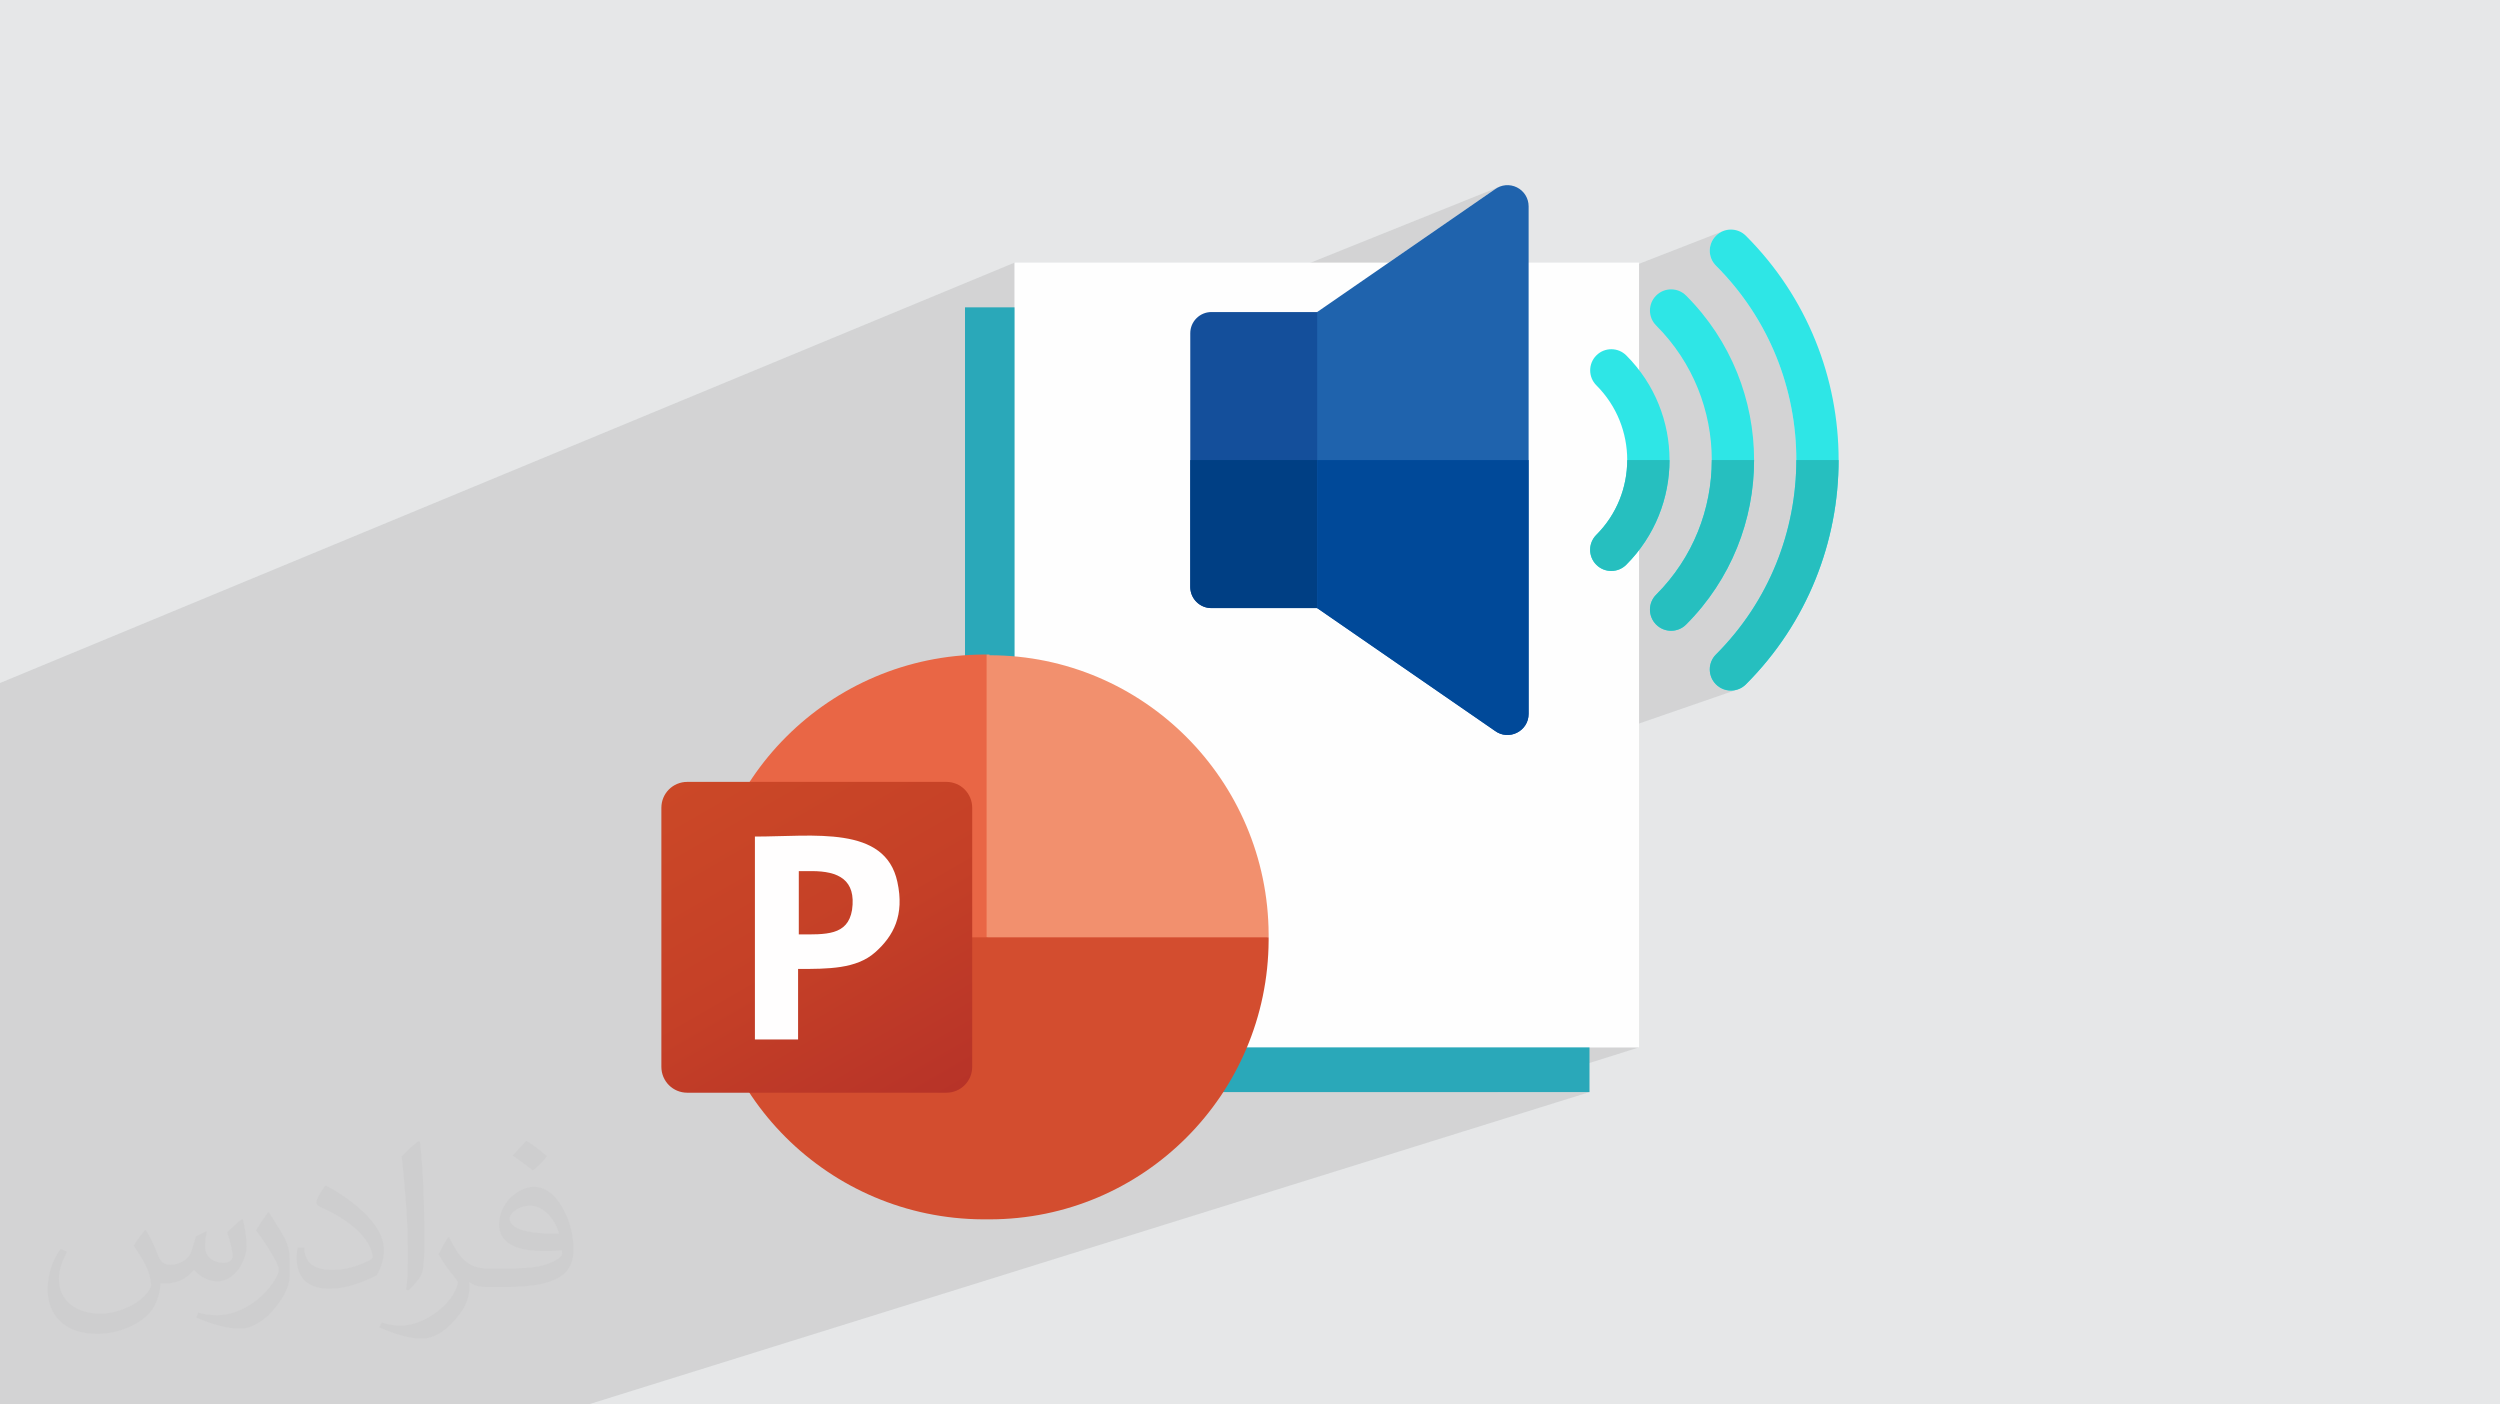<?xml version="1.0" encoding="UTF-8"?>
<!DOCTYPE svg PUBLIC "-//W3C//DTD SVG 1.0//EN" "http://www.w3.org/TR/2001/REC-SVG-20010904/DTD/svg10.dtd">
<!-- Creator: CorelDRAW -->
<svg xmlns="http://www.w3.org/2000/svg" xml:space="preserve" width="94.192mm" height="52.917mm" version="1.0" style="shape-rendering:geometricPrecision; text-rendering:geometricPrecision; image-rendering:optimizeQuality; fill-rule:evenodd; clip-rule:evenodd"
viewBox="0 0 9404.92 5283.66"
 xmlns:xlink="http://www.w3.org/1999/xlink"
 xmlns:xodm="http://www.corel.com/coreldraw/odm/2003">
 <defs>
  <style type="text/css">
   <![CDATA[
    .fil4 {fill:#FEFEFE}
    .fil3 {fill:#2AA8B9}
    .fil9 {fill:#FFFEFE}
    .fil13 {fill:#003F84;fill-rule:nonzero}
    .fil15 {fill:#004999;fill-rule:nonzero}
    .fil12 {fill:#144F9B;fill-rule:nonzero}
    .fil14 {fill:#1F63AD;fill-rule:nonzero}
    .fil11 {fill:#26BFBF;fill-rule:nonzero}
    .fil10 {fill:#2EE6E6;fill-rule:nonzero}
    .fil7 {fill:#D34D2F;fill-rule:nonzero}
    .fil5 {fill:#E96645;fill-rule:nonzero}
    .fil6 {fill:#F2906E;fill-rule:nonzero}
    .fil2 {fill:#373435;fill-opacity:0.031}
    .fil1 {fill:#2B2A29;fill-opacity:0.102}
    .fil0 {fill:#E6E7E8}
    .fil8 {fill:url(#id0)}
   ]]>
  </style>
  <linearGradient id="id0" gradientUnits="userSpaceOnUse" x1="2689.86" y1="2864.9" x2="3453.44" y2="4185.62">
   <stop offset="0" style="stop-opacity:1; stop-color:#CB4827"/>
   <stop offset="0.502" style="stop-opacity:1; stop-color:#C54027"/>
   <stop offset="1" style="stop-opacity:1; stop-color:#B73328"/>
  </linearGradient>
 </defs>
 <g id="Layer_x0020_1">
  <polygon class="fil0" points="-0,0 9404.92,0 9404.92,5283.66 -0,5283.66 "/>
  <path class="fil1" d="M-0 4719.59l0 -3.41 0 -16.51 0 -2.5 0 -84.39 0 -13.77 0 -0.01 0 -6.87 0 -32.52 0 -0.97 0 -39.99 0 -36.86 0 -10.02 0 -1.61 0 -6.29 0 -3.73 0 -83.62 0 -16.98 0 -17.9 0 -41.15 0 -0.01 0 -95.31 0 -5.51 0 -0.47 0 -13.3 0 -34.68 0 -10.21 0 -0.01 0 -4.43 0 -0.01 0 -25.41 0 -8.82 0 -0.01 0 -98.94 0 -0.09 0 -20.9 0 -0.01 0 -16.98 0 -62.89 0 -16.29 0 -0.01 0 -23.52 0 -2.42 0 -3.66 0 -67.9 0 -60.06 0 -0.02 0 -95.3 0 -6.27 0 -0.6 0 -15.55 0 -0.03 0 -94.74 0 -6.16 0 -15.26 0 -0.02 0 -29.2 0 -65.01 0 -6.05 0 -252.67 0 -96.96 0 -47.39 0 -23.33 0 -2.49 0 -320.12 0 -82.02 3816.8 -1581.48 0 448.26 1825.94 -734.5 -10 4.63 -9.41 6.08 -668.24 461.41 0 290.3 1526.61 -594.69 -7.06 3.29 -6.78 4 -6.44 4.73 -6.04 5.46 -5.46 6.04 -4.73 6.44 -4 6.77 -3.28 7.06 -2.55 7.29 -1.82 7.46 -1.1 7.57 -0.36 7.63 0.36 7.62 1.1 7.57 1.82 7.46 2.55 7.29 3.29 7.06 4 6.78 4.73 6.44 5.44 6.02 0.01 0 0.01 0.02 18.59 19.06 18.01 19.44 17.41 19.78 16.82 20.11 16.25 20.44 15.65 20.74 15.06 21.05 14.46 21.33 13.88 21.61 13.28 21.88 12.7 22.12 12.1 22.38 11.51 22.6 10.92 22.82 10.33 23.03 9.74 23.22 9.16 23.41 8.56 23.57 7.98 23.75 7.38 23.89 6.79 24.04 6.2 24.16 5.61 24.28 5.02 24.39 4.43 24.48 3.84 24.57 3.26 24.64 2.66 24.7 2.08 24.75 1.48 24.79 0.9 24.82 0.3 24.83 -0.3 24.87 -0.9 24.86 -1.48 24.83 -2.07 24.79 -2.66 24.75 -3.25 24.68 -3.83 24.6 -4.42 24.53 -5.02 24.42 -5.6 24.33 -6.19 24.2 -6.79 24.07 -7.37 23.93 -7.97 23.78 -8.56 23.62 -9.15 23.44 -9.74 23.26 -10.33 23.06 -0.11 0.23 -10.8 22.63 -0.11 0.21 -11.4 22.43 -0.11 0.19 -11.99 22.21 -0.1 0.18 -2.26 3.93 -10.33 18.05 -0.1 0.15 -13.19 21.75 -0.09 0.14 -13.79 21.51 -0.08 0.12 -1.38 2.04 -13.01 19.2 -0.08 0.1 -14.99 20.98 -0.06 0.08 -15.6 20.69 -0.05 0.07 -16.2 20.4 -0.05 0.05 -16.79 20.09 -0.03 0.04 -17.4 19.76 -0.02 0.03 -18 19.44 -0.01 0.01 -18.61 19.09 -5.46 6.04 -4.73 6.44 -4 6.78 -3.28 7.06 -2.56 7.29 -1.82 7.46 -1.1 7.57 -0.36 7.62 0 0.01 0.36 7.62 0 0.01 1.1 7.56 0 0.01 1.82 7.45 2.56 7.29 3.28 7.06 4 6.78 4.73 6.44 5.46 6.04 6.04 5.46 6.44 4.73 6.78 4 7.06 3.28 7.29 2.56 7.46 1.82 7.57 1.1 7.63 0.36 7.62 -0.36 7.57 -1.1 7.46 -1.82 -82.79 28.62 -1722.74 595.54 9.83 34.3 11.87 50.77 9.41 51.68 6.86 52.5 4.27 53.28 1.61 53.98 0 10.83 -530.52 213.84 -425.28 143.01 0 57.24 2349.29 0 -534.39 168.23 347.93 0 -1858.04 579.72 472.36 595.54 -472.36 -595.54 -577.97 180.33 183.72 415.21 -183.72 -415.21 -1330.77 415.21 -314.53 0 -212.69 0 -152.86 0 -22.93 0 -1420.82 0 -43.55 0 -13.7 0 -31.78 0 0 -65.85 0 -51.35 0 -30.98 0 -9.48 0 -132.36 0 -35.86 0 -2.44 0 -14.85 0 -68.48 0 -18.58 0 -39.62 0 -65.76 0 -0.9 0 -14.3 0 -13.27zm6451.49 -2096.4l604.03 1633.99 0 0 -604.03 -1633.99z"/>
  <path class="fil2" d="M548.54 4627.69c17.95,27.21 29.6,53.36 40.96,82.43 8.45,16.91 12.93,48.09 52.57,48.09 11.61,0 28.28,-3.42 43.06,-11.61 16.63,-8.73 29.32,-21.94 35.94,-42l15.85 -53.36 38.57 -19.02 2.64 2.64c-5.27,20.09 -6.59,39.36 -6.59,54.43 0,44.63 38.57,61.56 69.22,61.56 17.95,0 34.09,-8.73 34.09,-25.11 0,-21.13 -8.98,-57.06 -20.62,-89.29 17.95,-17.95 35.94,-35.94 56.53,-50.47l3.17 1.6c8.98,38.04 14,75.56 14,100.66 0,24.57 -10.83,51.79 -19.81,69.49 -18.49,34.87 -51.25,62.62 -90.87,62.62 -30.1,0 -63.65,-15.07 -86.66,-43.06l-1.32 0c-21.66,26.96 -55.22,51.25 -108.86,51.25l-16.63 0c-2.64,35.41 -10.29,60.49 -21.94,82.95 -31.95,62.34 -126.81,106.47 -216.1,106.47 -124.17,0 -186.51,-71.59 -186.51,-166.96 0,-58.91 19.27,-113.6 48.88,-152.42l24.29 10.04c-18.49,35.41 -30.91,68.68 -30.91,101.45 0,89.29 72.66,131.83 156.4,131.83 77.68,0 173.83,-49.41 191.28,-106.72 -6.59,-62.62 -30.1,-91.93 -66.04,-148.99 10.83,-19.02 24.83,-38.04 42.28,-58.38l3.17 0 0 0 0 0 -0.02 -0.09zm1432.13 -336.04c26.15,16.39 51.79,35.66 76.87,57.85 -14,19.81 -31.45,37.79 -53.11,53.64 -25.11,-20.34 -50.19,-37.79 -75.84,-56.27 17.42,-19.55 34.62,-38.29 52.04,-55.22l0 0 0 0 0 0 0 0 0 0 0.03 0zm13.47 244.11c-42.28,0 -76.87,27.75 -76.87,48.34 0,44.13 84.53,57.85 185.72,57.31 -12.68,-51.79 -57.06,-105.68 -108.86,-105.68l0.01 0.03zm-94.86 236.19c54.96,0 103.04,-1.6 139.74,-10.83 40.96,-10.29 75.56,-30.91 75.56,-45.17 0,-3.7 0,-8.19 -1.32,-11.89 -22.98,2.11 -49.41,2.11 -72.38,2.11 -74.49,0 -131.55,-16.91 -154.02,-58.66 -5.55,-11.61 -9.51,-24.57 -9.51,-39.36 0,-40.43 17.42,-79.79 48.09,-107 25.61,-22.45 53.89,-36.44 82.67,-36.44 52.04,0 93.51,41.75 122.57,107.54 15.85,35.94 26.68,77.4 26.68,129.72 0,34.87 -9.51,64.19 -31.17,85.85 -40.43,39.11 -114.92,53.89 -229.04,53.89l-51.79 0 0 0 -13.47 0c-28.28,0 -48.62,-5.02 -64.72,-17.42l-2.64 0c0.79,6.59 1.32,12.93 1.32,19.02 0,25.61 -8.45,58.38 -25.61,84.53 -50.72,75.3 -105.68,108.04 -153.24,108.04 -48.09,0 -107,-18.49 -160.11,-42.54l9.51 -18.49c17.17,7.13 40.96,11.89 73.7,11.89 85.85,0 198.66,-82.43 212.66,-163 -3.17,-6.59 -8.98,-15.32 -17.17,-24.57 -25.11,-29.85 -40.96,-54.68 -55.75,-80.83 12.68,-25.11 24.29,-45.17 35.13,-63.4l4.49 -0.53c36.72,74.77 69.99,117.55 144.23,117.55l11.61 0 0 0 53.89 0 0 0 0 0 0 0 0 0 0 0 0.09 0.01zm-371.98 79c6.34,-34.34 6.87,-72.91 6.87,-108.86l0 -53.36c0,-99.6 -12.68,-244.36 -22.98,-338.68 17.95,-19.27 43.06,-42 62.87,-57.31l5.81 1.6c13.47,118.62 16.63,256 16.63,383.06 0,33.3 -1.32,65.79 -4.49,89.55 -1.85,30.1 -19.27,52.83 -56.53,87.7l-8.19 -3.7zm-382.8 -157.19c1.85,46.77 24.83,83.49 105.15,83.49 49.93,0 92.19,-12.93 138.96,-35.13 8.45,-3.7 12.93,-8.73 12.93,-12.93 0,-29.32 -22.45,-68.15 -60.23,-103.55 -36.72,-33.3 -85.34,-62.62 -130.76,-82.18 -15.6,-6.59 -20.62,-13.47 -20.62,-20.09 0,-13.47 17.95,-41.75 32.77,-62.09l5.02 -0.53c52.04,27.21 110.17,67.64 153.24,112.53 39.11,41.47 63.4,83.49 63.4,129.19 0,33.81 -10.29,65.51 -26.96,95.11 -57.06,28.79 -117.83,50.72 -178.06,50.72 -73.17,0 -123.1,-34.34 -123.1,-114.92 0,-8.73 0,-22.19 3.17,-39.64l25.11 0 0 0 0 0 0 0 0 0 0 0 -0.02 0zm-132.37 -132.9l45.45 73.45c16.63,27.21 32.23,56.81 32.23,103.55l0 59.7c0,48.34 -30.91,100.13 -80.83,151.38 -39.11,34.62 -73.7,49.41 -105.68,49.41 -47.55,0 -101.98,-14.79 -164.85,-41.75l7.13 -18.49c19.81,5.27 42.79,9.77 71.06,9.77 90.36,-0.53 182.8,-66.57 225.08,-147.15 5.02,-9.26 6.87,-17.95 6.87,-24.04 0,-9.26 -5.02,-19.55 -8.98,-28.79 -22.98,-43.31 -48.62,-82.95 -76.87,-119.68 14.79,-23.25 29.6,-45.7 45.7,-67.9l3.7 0.53 0 0 0 0 0 0 0 0 0 0 -0.02 0.01z"/>
  <g id="_1873090369840">
   <rect class="fil3" x="3630.33" y="1156.21" width="2349.3" height="2952.19"/>
   <rect class="fil4" x="3816.79" y="987.98" width="2349.3" height="2952.19"/>
   <path class="fil5" d="M3871.24 3631.65l-159.69 -1169.34 -10.83 0c-579.25,2.7 -1050.24,470.99 -1050.24,1050.24l0 10.82 1220.76 105.57 0 2.72 0 -0.01z"/>
   <path class="fil6" d="M3722.37 2462.31l-10.82 0 0 1063.77 530.53 213.84 530.52 -213.84 0 -10.83c-2.71,-579.25 -470.99,-1050.24 -1050.24,-1050.24l0.02 -2.7z"/>
   <path class="fil7" d="M4772.59 3526.08l0 10.82c-2.71,579.25 -470.99,1050.24 -1050.24,1050.24l-24.36 0c-579.24,-2.7 -1050.24,-470.99 -1050.24,-1050.24l0 -10.82 2124.84 0z"/>
   <path class="fil8" d="M2585.51 2941.42l974.44 0c54.13,0 97.44,43.29 97.44,97.43l0 974.45c0,54.13 -43.3,97.44 -97.44,97.44l-974.44 0c-54.13,0 -97.44,-43.3 -97.44,-97.44l0 -974.45c0,-54.13 43.3,-97.43 97.44,-97.43z"/>
   <path class="fil9" d="M3002.36 3277.06l51.42 0c100.16,0 167.82,32.47 151.58,146.17 -16.24,97.43 -100.16,92.02 -200.31,92.02l0 -40.6 0 -197.59 -2.7 0 0 0zm0 368.12c113.69,0 219.26,0 289.62,-62.27 70.38,-62.27 110.97,-140.76 83.91,-265.26 -46.01,-213.85 -313.99,-170.52 -535.94,-170.52l0 763.32 162.4 0 0 -262.56 0 -2.72 0 0z"/>
   <path class="fil10" d="M6455.38 999.46c201.55,201.59 302.27,465.77 302.36,730.72 -0.09,265.39 -100.58,530 -302.36,731.85 -31.07,31.07 -31.07,81.45 0,112.52 31.07,31.07 81.45,31.07 112.52,0 232.71,-232.72 349.04,-538.99 348.94,-844.37 0.09,-305.12 -116.58,-610.9 -348.95,-843.21 -31.07,-31.08 -81.44,-31.07 -112.51,0 -31.06,31.06 -31.06,81.44 0.01,112.51l-0.01 -0.02z"/>
   <path class="fil11" d="M6757.72 1730.75c-0.24,265.2 -100.7,529.57 -302.34,731.28 -31.07,31.07 -31.07,81.46 0,112.52 31.07,31.07 81.45,31.07 112.52,0 232.56,-232.57 348.87,-538.61 348.92,-843.79l-159.1 0 0 -0.01z"/>
   <path class="fil10" d="M6230.37 1224.36c139.64,139.76 209.23,322.68 209.31,506.38 -0.09,183.69 -69.68,366.62 -209.31,506.37 -31.07,31.08 -31.05,81.45 0.03,112.52 31.07,31.07 81.45,31.05 112.52,-0.02 170.48,-170.54 255.96,-395.09 255.87,-618.86 0.09,-223.78 -85.39,-448.33 -255.88,-618.86 -31.06,-31.07 -81.44,-31.08 -112.51,-0.02 -31.08,31.05 -31.08,81.44 -0.02,112.52l-0.01 -0.03z"/>
   <path class="fil11" d="M6230.38 2237.12c-31.07,31.07 -31.05,81.45 0.02,112.52 31.07,31.06 81.46,31.05 112.52,-0.02 170.48,-170.55 255.96,-395.09 255.87,-618.86l-159.11 0c-0.08,183.68 -69.67,366.6 -209.3,506.36z"/>
   <path class="fil10" d="M6005.47 1449.51c77.47,77.54 116.03,178.92 116.12,281.12 -0.09,102.28 -38.67,203.79 -116.28,281.51 -31.07,31.07 -31.04,81.45 0.03,112.51 31.08,31.06 81.46,31.04 112.52,-0.03 108.5,-108.54 162.92,-251.68 162.84,-393.99 0.08,-142.24 -54.34,-285.24 -162.7,-393.6 -31.07,-31.07 -81.44,-31.08 -112.51,-0.02 -31.07,31.07 -31.07,81.44 -0.01,112.52l0 -0.02 -0.01 0z"/>
   <path class="fil11" d="M6121.58 1730.75c-0.13,102.24 -38.69,203.71 -116.27,281.39 -31.06,31.07 -31.04,81.45 0.03,112.52 31.08,31.05 81.46,31.03 112.52,-0.04 108.47,-108.5 162.87,-251.6 162.82,-393.87l-159.1 0 0 0z"/>
   <path class="fil12" d="M5034.64 1173.88l-477.33 0c-43.73,0 -79.55,35.63 -79.55,79.55l0 954.63c0,43.9 35.66,79.54 79.56,79.54l477.32 0c43.9,0 79.55,-35.64 79.55,-79.54l0 -954.63c0,-43.92 -35.81,-79.55 -79.55,-79.55z"/>
   <path class="fil13" d="M4477.76 1730.75l0 477.33c0,43.9 35.66,79.54 79.56,79.54l477.32 0c43.9,0 79.55,-35.64 79.55,-79.54l0 -477.33 -636.43 0 0 0z"/>
   <path class="fil14" d="M5706.64 704.94c-27,-13.49 -59.16,-10.6 -83.31,7.52l-668.24 461.41 0 1113.75 668.24 461.4c52.44,39.33 127.29,1.92 127.29,-63.64l0 -1909.27c0,-30.19 -16.96,-57.66 -43.97,-71.17z"/>
   <path class="fil15" d="M4955.09 1730.75l0 556.88 668.24 461.4c52.44,39.33 127.29,1.92 127.29,-63.64l0 -954.63 -795.53 0z"/>
  </g>
 </g>
</svg>
